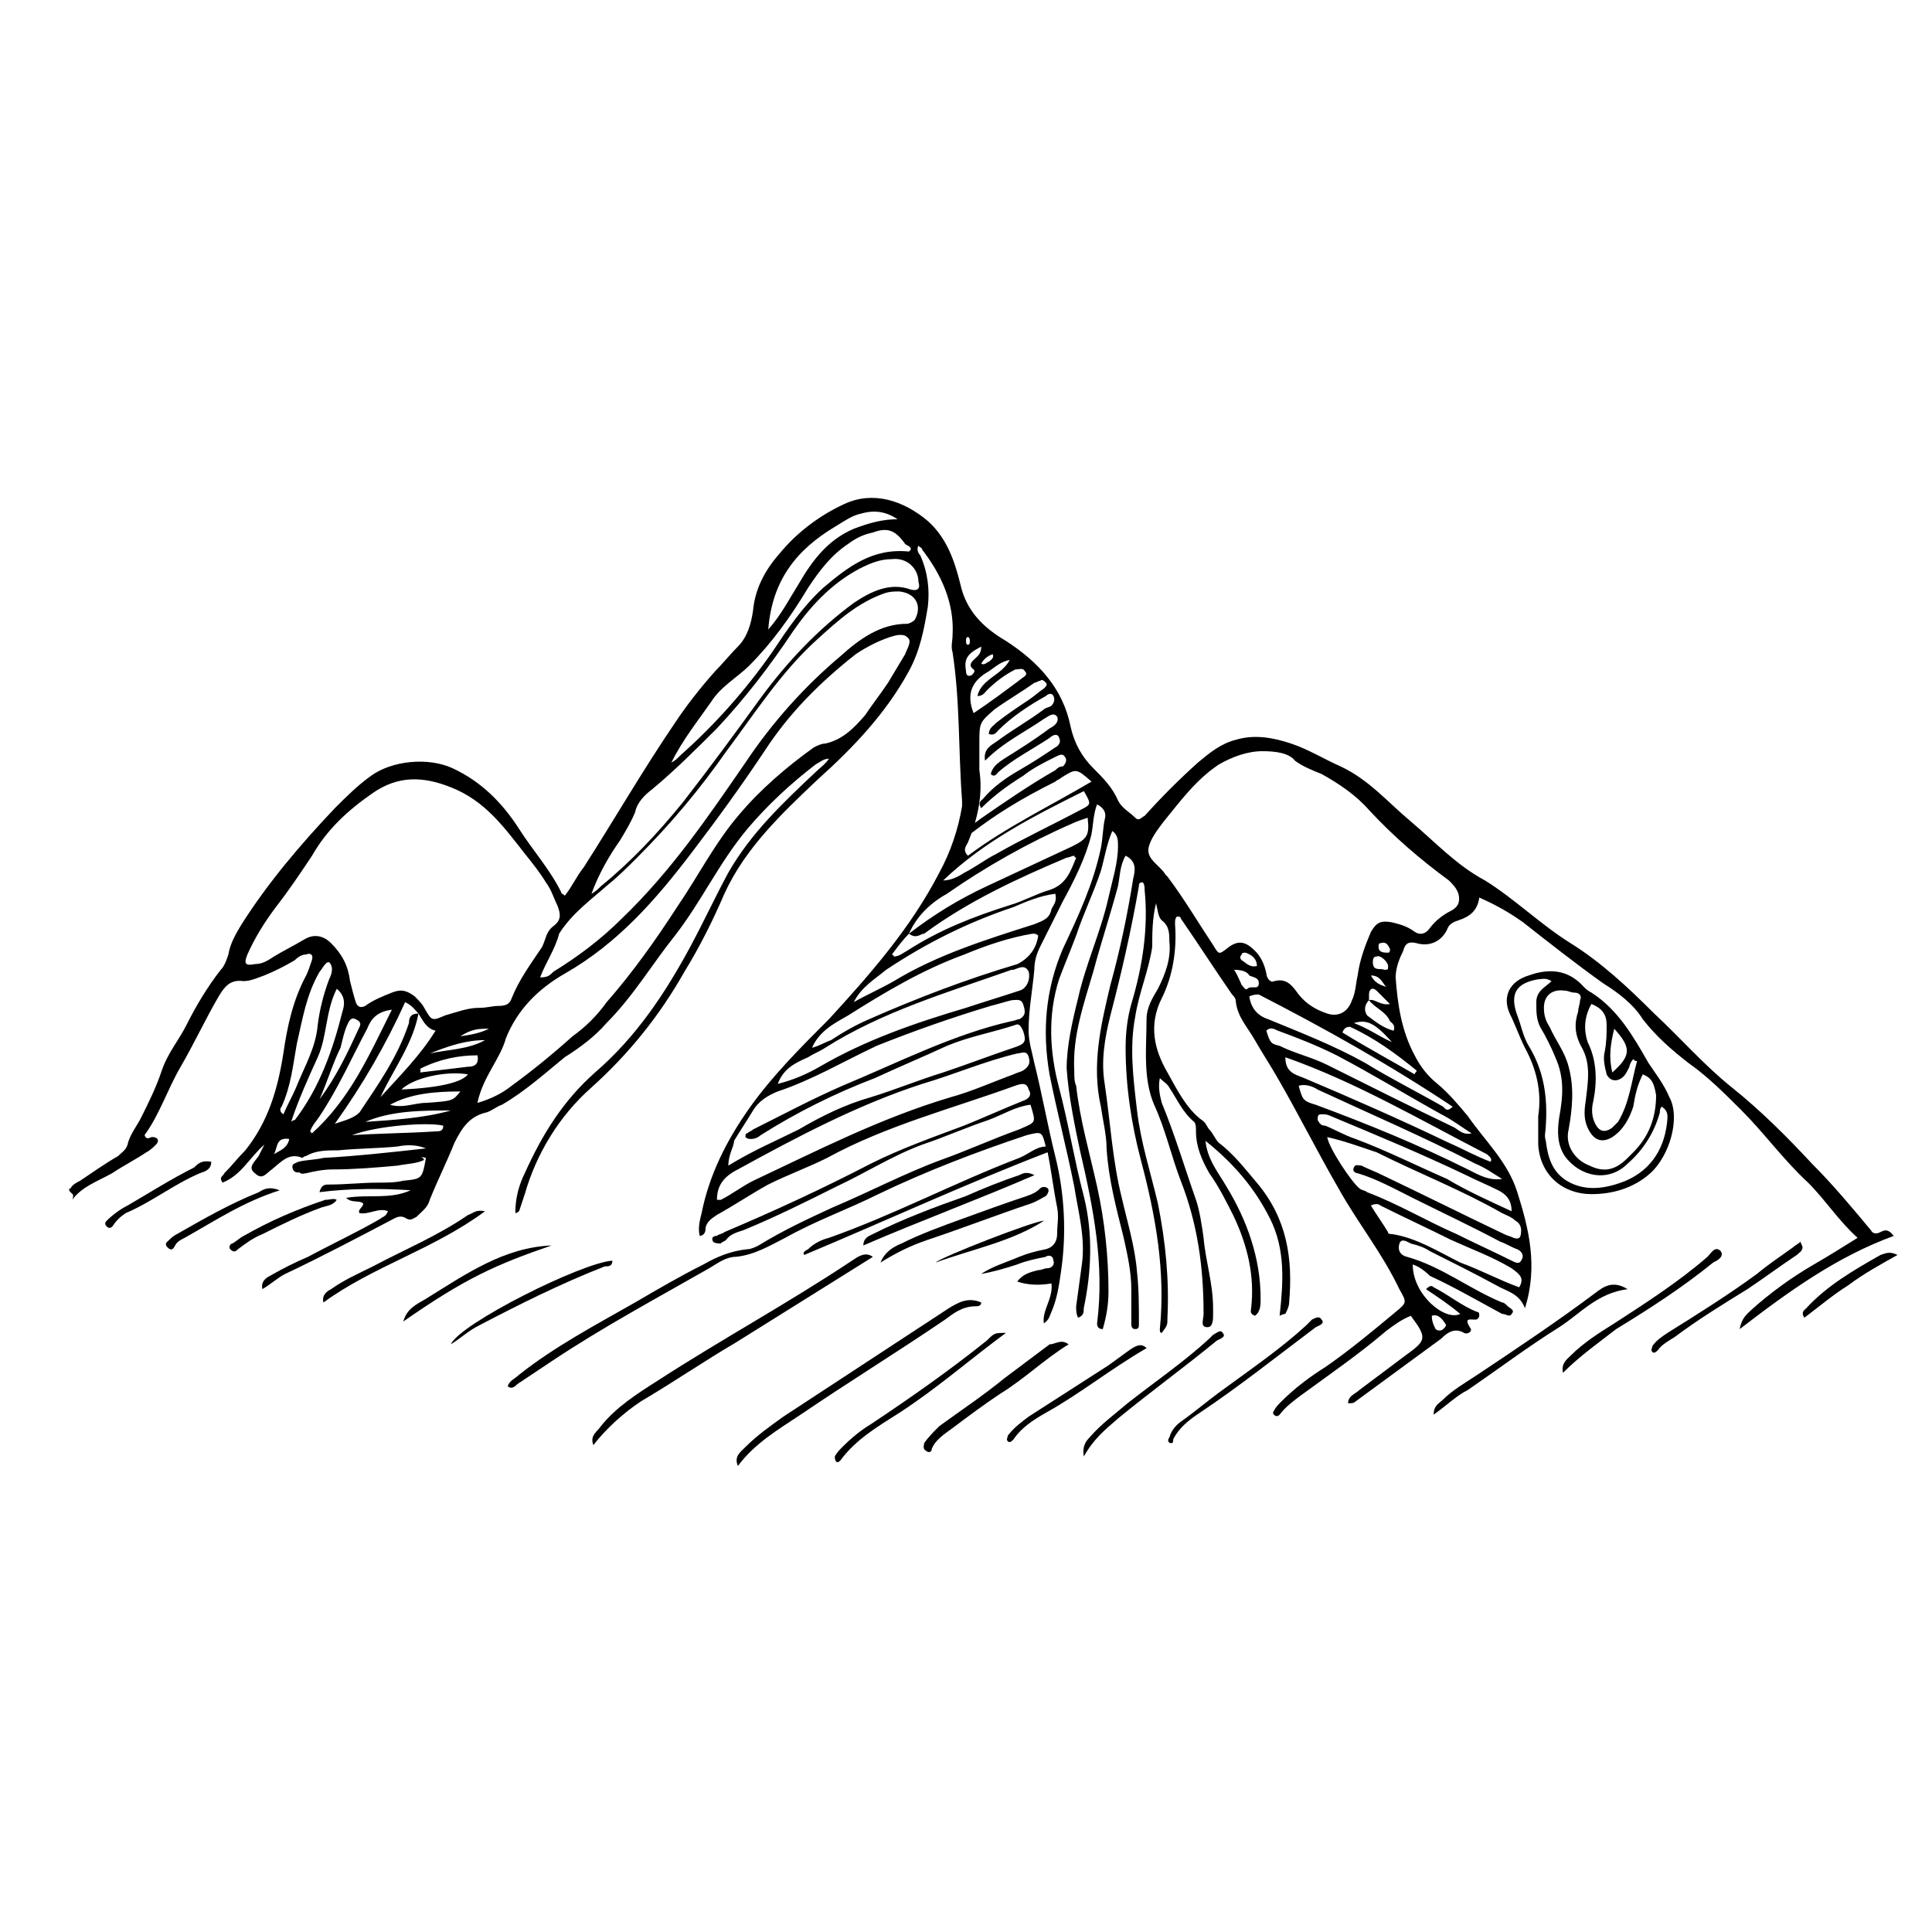<?xml version="1.0" encoding="UTF-8"?>
<!-- Uploaded to: ICON Repo, www.iconrepo.com, Generator: ICON Repo Mixer Tools -->
<svg fill="#000000" width="800px" height="800px" version="1.1" viewBox="144 144 512 512" xmlns="http://www.w3.org/2000/svg">
 <g>
  <path d="m518.39 479.1c0 8.062 8.566 15.113 12.594 13.098-3.023-2.519-6.047-4.535-9.07-6.551 1.008-1.008 1.512-1.008 2.016-0.504 4.031 2.016 7.559 5.039 11.586 6.551 0.504 0 0.504 0.504 0.504 1.008 0 0.504-0.504 1.008-1.008 1.008-1.512 0-3.023-0.504-1.512 2.016 1.008 1.008-0.504 2.016-1.512 1.512-2.519-1.512-4.535 0-6.047 1.512-7.559 5.543-15.113 11.082-22.672 16.625-0.504 0.504-1.008 0.504-2.016 0.504 0-2.016 2.016-2.519 3.023-3.527 4.031-3.023 8.062-6.047 12.09-9.07 5.543-4.031 6.047-4.535 1.512-10.578-2.519 1.008-4.535 2.519-6.551 4.031-7.055 6.047-15.113 11.586-22.672 17.129-2.016 1.512-4.031 3.023-5.543 5.039-0.504 0.504-1.008 0.504-1.512 0-0.504-0.504 0-1.008 0-1.008 0.504-1.008 1.008-1.512 2.016-2.519 3.527-3.527 7.559-6.551 11.586-9.07 6.551-4.535 12.594-9.574 18.641-14.609 3.023-2.519 3.023-2.519 1.008-6.047-4.535-9.574-11.082-17.633-16.121-26.703-5.543-9.574-10.578-19.648-16.121-29.223-2.016-3.527-4.031-6.551-6.047-10.078s-4.535-6.047-5.039-10.078c0-1.008-0.504-1.512-1.008-2.016-4.535-6.551-9.07-13.602-13.602-20.152 0-0.504-0.504-0.504-1.008-0.504-0.504 0.504-0.504 1.008-0.504 2.016 0.504 6.551-0.504 13.602-3.527 19.648-3.527 7.055-2.016 13.602 1.512 19.648 2.519 4.535 5.039 9.574 9.07 12.594 1.008 0.504 1.512 2.016 2.016 2.519 1.008 1.008 1.512 2.519 2.519 3.527 4.031 3.023 7.055 7.055 10.078 10.578 8.062 9.574 9.574 20.152 8.566 31.738 0 1.008-0.504 2.016-1.008 3.023 0 0-0.504 0-1.512 0.504 1.008-9.07 1.512-17.633-2.519-25.695s-9.574-14.609-17.129-20.656c0.504 5.039 3.527 8.566 5.543 12.09 5.543 9.07 9.07 19.145 9.07 29.727 0 1.512 0 3.527-1.512 4.535-1.512-0.504-1.008-1.512-1.008-2.016 1.008-8.566-1.008-16.625-4.535-24.184-2.016-4.031-4.031-8.062-6.551-11.586-2.016-3.527-3.527-7.055-3.527-11.082 0-1.008 0-2.016-0.504-2.519-3.023-2.519-4.535-6.047-6.551-9.07-0.504-1.008-1.512-1.512-2.519-2.519-0.504 2.519 0 4.535 0.504 6.551 3.527 8.566 6.047 17.129 9.07 25.695 1.008 3.023 1.512 6.551 2.016 10.078 0.504 6.047 2.519 12.09 2.519 18.641v1.512c0 1.512 0 3.527-1.512 3.527-2.016 0-1.008-2.016-1.008-3.527 0-12.09-1.512-23.68-6.047-35.266-2.519-6.551-4.031-13.602-7.055-20.152-3.023-7.055-2.016-15.113-2.016-22.672 0-3.023 1.512-5.543 3.023-8.062 2.016-4.031 3.527-8.062 3.023-12.594 0-2.016 0-4.031-2.016-5.543-1.008-1.008-1.008-2.519-1.512-4.535-1.008 4.031-1.008 8.062-1.008 11.586-1.008 6.551-3.527 12.09-4.535 18.641-1.512 8.062-0.504 16.121 0.504 24.688 1.008 8.566 3.527 16.121 5.543 24.688 2.016 10.078 3.023 20.152 2.519 30.23 0 2.016 0 2.016-1.512 4.031-0.504 0-0.504-0.504-0.504-1.008 1.512-15.113-1.008-29.727-5.039-44.84-2.519-9.574-4.031-19.648-4.031-29.727 0-4.031 0.504-8.062 1.512-11.586 3.023-10.078 4.535-20.152 3.527-30.23 0-0.504 0-1.512-0.504-2.016-1.008 0-1.008 0.504-1.008 1.008-2.016 11.586-4.535 22.672-7.559 34.258-1.512 6.047-2.519 12.09-1.512 18.137 1.512 10.078 2.016 20.152 4.535 30.23 1.512 6.551 3.527 13.098 4.031 19.648 0.504 4.535 0.504 9.07 0.504 13.602 0 1.008 0 1.512-1.008 1.512s-1.008-1.008-1.008-1.512v-9.07c0-4.535-1.008-9.07-2.016-13.602-2.016-8.062-4.031-15.617-4.535-23.68 0-3.527-1.008-7.559-1.512-11.082-2.519-11.082 0-21.664 2.519-32.242 2.519-9.07 4.535-18.641 6.047-28.215 0.504-2.016 1.008-4.535-2.016-6.047-1.512 2.519-1.512 5.543-2.016 8.062-2.016 7.559-4.535 15.113-6.551 22.672-2.519 8.566-5.543 17.129-5.039 26.199 0 1.512 0 3.023 0.504 4.031 1.008 9.07 3.527 17.633 5.543 26.703 2.016 9.07 3.023 18.641 3.023 27.711 0 3.527-0.504 6.551-1.512 10.078-1.008 0-1.512-0.504-1.512-1.512 2.016-15.617-1.008-30.73-4.535-45.848-1.512-7.055-3.023-14.609-3.527-21.664 0-6.047 1.512-12.594 3.023-18.641 2.016-9.07 6.047-17.633 8.062-26.703 1.008-4.535 2.519-9.07 2.519-13.602 0-1.512 0-3.023-1.512-4.031-1.512 3.527-2.016 7.055-3.023 10.578-2.016 6.047-4.535 11.082-6.551 17.129-1.512 4.031-3.023 7.559-4.535 11.586-3.023 9.574-2.519 19.145 0 28.719s4.031 19.145 6.551 28.719c2.519 10.078 2.016 20.152 0 29.727 0 1.008 0 2.016-1.512 2.519-0.504-1.008-0.504-2.016-0.504-3.023 0.504-3.527 1.008-7.559 1.512-11.082 1.008-7.055-1.008-14.105-2.016-20.656-2.016-10.078-4.535-19.648-6.551-29.727-2.016-11.586-1.008-22.672 3.527-33.25 4.031-8.566 8.062-17.129 10.078-26.703 0.504-2.519 0.504-5.039 1.008-7.559 0.504-1.512 0-3.023-2.016-4.031-1.008 2.519-1.008 5.543-1.512 8.062-1.512 6.047-4.535 12.09-7.559 17.633-2.016 4.031-4.031 8.062-6.047 12.09-1.008 2.016-1.512 4.031-1.512 6.047-0.504 5.543-1.512 10.578-1.512 16.121 0 3.023 1.008 6.047 1.512 8.566 2.016 8.062 3.527 16.625 5.543 24.688 2.519 10.078 3.023 20.656 1.512 30.73-0.504 3.527-1.008 7.055-2.519 10.578-0.504 1.008-0.504 2.016-2.016 3.023-0.504-3.527 2.519-6.551 2.016-10.578-3.023 0.504-6.047 0.504-9.07-0.504 1.512-2.016 3.527-2.519 5.543-3.023 1.008 0 1.512-0.504 2.519-0.504 1.008 0 2.016-1.008 1.512-2.016 0-1.512-1.512-1.512-2.016-1.008-2.519 0.504-5.039 1.008-7.559 2.016-3.023 1.008-6.551 2.016-9.574 2.519 3.023-2.016 6.551-3.023 10.078-4.535 2.519-1.008 4.535-1.512 7.055-2.016 2.016-0.504 3.023-2.016 3.023-4.031 0-2.519 0.504-4.535 0-7.055-1.008-5.039-1.512-9.574-2.519-14.609-22.168 8.566-42.824 18.137-64.488 27.207-0.504-0.504 0-1.008 1.008-1.512 1.512-1.512 3.527-2.519 5.543-3.023 17.129-6.047 33.25-14.609 50.383-21.16 2.519-1.008 4.535-3.023 7.055-3.023-1.008-4.031-1.008-4.031-5.039-3.023-13.602 4.535-26.703 9.574-39.297 15.617-8.062 4.031-16.625 7.055-24.688 11.586-4.031 2.016-8.062 4.535-13.098 5.039-2.519 0-4.535 1.512-7.055 3.023-14.105 8.062-28.215 15.617-41.816 24.688-3.023 2.016-6.047 4.031-9.07 6.047-0.504 0.504-1.512 1.512-2.519 0.504 0.504-1.512 2.016-2.016 3.023-3.023 9.574-7.559 20.152-13.098 30.73-19.145 6.047-3.527 12.09-7.055 18.137-10.078 3.527-2.016 7.055-3.527 11.586-4.031 1.008 0 2.016-0.504 3.023-1.008 6.551-4.031 13.098-7.055 19.648-10.078 9.574-4.031 19.145-9.07 28.719-12.594 7.055-2.519 13.602-5.543 20.656-8.062 4.535-2.016 4.535-1.512 3.023-6.551-4.031 0.504-7.055 2.519-11.082 4.031-6.047 2.016-11.586 4.535-17.633 6.551-8.062 3.023-15.113 7.559-22.672 11.082-8.062 4.031-16.121 8.062-24.688 11.586-1.512 0.504-3.527 1.008-4.535 2.519-0.504 0.504-1.008 0.504-1.512 1.008-0.504 0-1.512 0-2.016-0.504-0.504-1.008 0-1.512 1.008-1.512 0.504-0.504 1.512-0.504 2.016-1.008 13.098-5.543 26.199-11.586 38.793-18.137 8.062-4.031 16.625-7.055 24.688-10.078 5.039-2.016 10.578-4.535 15.617-6.551 1.512-0.504 2.519-1.512 1.512-3.023-0.504-2.016-2.016-1.512-3.527-1.008-16.625 6.047-34.258 10.578-49.879 19.145-5.039 2.519-10.578 4.535-15.617 7.055-4.535 2.519-9.07 5.543-13.602 8.062-1.512 1.008-3.023 2.016-3.023 4.031 0 0.504-0.504 1.512-1.512 1.512-0.504-2.016 0-4.031 0.504-6.047 2.016-10.078 6.551-19.145 12.594-27.711 6.047-8.566 13.602-16.121 21.16-23.68 11.082-12.09 21.664-24.184 29.223-38.793 3.023-5.543 5.039-11.586 6.047-17.633v-1.512c-1.008-13.098-0.504-26.199-2.519-39.297-0.504-1.512 0-3.023 0-4.535 0.504-8.566-3.023-16.121-8.062-22.672 0-0.504-0.504-0.504-1.008-1.008-0.504 1.008 0 2.016 0.504 2.519 2.016 4.535 2.519 9.07 2.016 13.602-1.008 6.047-2.016 11.586-5.039 17.129-6.047 11.082-14.609 20.152-24.184 28.719-9.574 9.07-19.145 18.137-24.688 30.23-3.023 7.055-6.551 14.105-10.578 20.656-6.551 11.586-14.609 21.664-24.688 30.73-8.566 7.559-14.609 17.633-17.633 28.215-0.504 1.512-1.008 3.023-1.512 4.535 0 0-0.504 0.504-1.008 0.504 0-4.031 1.008-7.559 2.519-10.578 4.535-10.078 10.078-19.145 18.641-26.703 11.082-9.574 18.641-21.16 25.191-33.25 3.527-6.551 6.551-13.098 10.078-19.648 6.047-10.578 14.609-18.641 23.176-26.703 1.008-1.008 2.519-2.016 3.527-3.527-1.512 0-2.519 1.008-3.527 1.512-6.551 5.039-12.594 10.578-18.137 17.129-7.559 9.07-12.09 19.145-19.145 28.215-6.047 7.559-11.082 16.121-18.137 23.176-3.023 3.527-7.055 6.551-11.082 9.07-5.543 4.535-10.578 9.07-16.625 12.594-1.512 0.504-2.519 1.512-4.031 2.016-4.535 1.008-6.551 4.031-8.566 8.062-2.016 5.039-4.535 10.078-6.551 15.113-0.504 2.016-2.016 3.023-3.527 4.535-1.008 0.504-1.512 1.008-2.519 0.504-1.512-1.008-2.519-0.504-3.527 0-9.574 5.039-19.145 10.078-28.719 14.609-2.016 1.008-3.527 2.519-6.047 4.031-0.504-2.016 1.008-3.023 2.016-3.527 3.527-2.016 6.551-3.527 10.078-5.039 6.551-3.527 13.098-6.551 19.145-10.078 0.504-0.504 1.512-0.504 2.016-2.016-2.519-1.008-5.039 1.008-7.559 0.504-0.504-1.008 1.008-1.512 1.008-2.519-1.008-1.008-3.023 0-4.535-1.512 6.047-1.008 11.586 0.504 17.129-2.016-8.062-0.504-16.121-0.504-24.184 0.504 0.504-2.016 1.512-2.016 2.519-2.016 4.535 0 8.566-0.504 13.098-0.504 2.016 0 4.535 0 6.551-0.504 5.039-0.504 5.039-0.504 6.047-6.047-1.512-0.504-3.527 0-5.039 0-7.055 0.504-14.105 1.008-21.664 2.016-2.016 0-4.031 0.504-6.047 1.512-1.008 0.504-2.016 0.504-2.519-0.504-0.504-1.512 0.504-1.512 1.512-2.016 2.016-0.504 4.535-0.504 6.551-1.008 9.07-0.504 18.137-1.512 27.207-2.519-2.519-1.008-5.039-1.008-7.559-0.504-5.039 0.504-10.578 0.504-15.617 1.008-3.023 0-6.047 0-8.566 1.512-0.504 0-1.008 0.504-1.008 0.504-3.527-1.512-5.543 1.008-8.062 3.023-1.512 1.008-2.519 3.023-4.535 1.008-2.016-1.512 0-3.023 1.008-4.535 0.504-1.008 1.008-2.016 1.512-3.023-4.031 3.527-6.047 8.062-11.082 10.078-1.008-1.512 0-1.512 0.504-2.519 2.016-2.016 3.527-4.031 5.543-6.047 6.047-7.559 8.566-16.121 10.078-25.695 1.008-7.055 2.519-14.105 6.047-20.656 0.504-1.008 1.008-2.519 1.512-4.031 0.504-1.512-0.504-2.016-1.512-1.512-1.008 0-2.016 0.504-3.023 1.512-2.519 1.512-5.543 3.023-8.062 4.031-1.512 0.504-3.527 1.512-5.543 1.512-3.527-0.504-5.039 1.512-6.551 4.031-3.527 6.047-6.551 12.594-10.078 18.641-3.527 6.047-5.543 12.594-9.574 18.137 0.504 1.512 1.512 0.504 2.016 0.504 1.512 0 2.016 1.008 1.008 2.016-0.504 0.504-1.512 1.512-2.519 2.016-3.023 2.016-6.047 3.527-9.07 5.543-3.527 2.016-8.062 3.527-10.578 7.055 0.527-1.492 0.023-1.492-0.48-1.996s-0.504-1.008 0-1.008c0.504-1.008 1.512-1.512 2.519-2.016 3.023-2.016 6.551-4.535 10.078-6.551 1.008-1.008 2.016-1.512 2.519-3.023 0.504-2.519 2.519-5.039 3.527-7.055 2.016-4.031 4.031-8.062 5.543-12.594 1.512-4.535 4.535-8.062 6.551-12.09 2.519-5.039 5.543-10.078 9.07-14.609 1.008-1.008 1.512-2.519 2.016-4.031 0.504-3.023 2.016-5.543 3.527-8.062 7.055-11.082 15.617-21.16 24.688-30.73 3.023-3.023 6.047-6.047 9.574-8.566 5.543-4.031 15.113-5.039 21.664-2.016 7.559 3.527 13.098 9.07 17.633 16.121 3.527 5.543 8.062 10.578 11.082 16.625 0 0.504 0.504 0.504 1.008 1.008 2.016-2.519 3.023-5.039 5.039-7.559 8.062-12.594 15.617-25.695 24.184-38.289 3.023-4.535 6.551-9.07 10.578-13.602 2.016-2.016 4.031-4.535 6.047-6.551 2.519-2.519 3.527-6.047 4.031-9.574 0.504-5.543 3.023-10.578 7.055-15.113 4.535-5.543 10.578-10.078 17.129-13.098 7.559-3.527 15.617-1.008 22.168 4.535 5.039 4.535 7.055 10.578 8.566 16.625 1.512 7.055 6.047 11.586 12.09 15.113 8.566 5.543 15.113 12.594 17.129 22.672 1.008 4.535 3.023 8.062 6.047 11.082 2.519 2.519 5.039 5.039 6.551 8.566 1.008 2.016 3.023 3.023 4.535 4.535 1.008 1.008 1.512 0 2.519-0.504 4.535-5.039 9.07-9.574 14.105-14.105 3.023-2.519 6.047-5.039 10.078-6.047 5.039-1.512 10.078-0.504 14.609 1.008 4.535 1.512 8.566 4.031 13.098 6.047 7.559 3.527 12.594 9.574 18.641 14.609 6.551 5.543 12.09 11.586 19.648 15.617 8.062 5.039 14.609 11.586 22.672 16.625 8.062 5.039 15.113 11.586 22.168 18.641 7.055 6.551 13.098 13.602 20.656 19.648s14.609 13.098 21.16 20.152c5.543 5.543 10.578 11.586 15.617 17.633 0.504 1.008 1.512 1.008 2.519 0.504s2.016-1.008 3.527 1.008c-15.113 5.543-27.711 14.609-40.809 24.688 0.504-3.023 2.016-4.031 3.023-5.039 5.039-4.535 10.578-8.566 16.625-12.09 3.527-2.016 7.559-4.535 11.586-7.055-5.039-4.535-8.566-10.078-13.098-14.609-6.551-6.047-11.586-13.098-17.633-19.145-4.535-4.535-9.07-9.07-14.105-12.594-4.535-3.527-8.566-7.055-12.09-11.586-2.519-4.031-6.551-7.055-10.578-9.574-7.055-5.039-14.105-10.578-21.16-16.121-3.527-2.519-7.055-4.535-11.586-6.551-0.504 3.527-2.519 5.039-5.543 6.047-1.512 0.504-2.519 1.008-3.023 2.519-1.512 3.023-4.535 4.535-8.062 3.527-2.016-0.504-3.023 0-3.527 2.016-1.008 2.016-2.016 4.535-2.016 7.055 0.504 7.055 1.512 14.105 5.039 20.656 1.512 3.023 3.527 5.543 6.047 7.559 3.023 2.519 5.543 5.543 8.062 8.566 4.535 6.551 10.578 12.09 13.098 20.152 3.023 9.574 5.543 19.648 2.016 30.73-1.512-4.031-5.039-4.535-7.559-6.047-5.543-3.023-11.586-6.047-17.633-9.07-1.512-1.008-3.023-1.512-5.039-2.016-1.008-0.504-2.519-1.512-3.023 0-0.504 1.512 0 3.023 2.016 3.527 9.07 2.519 16.625 8.566 25.191 12.09 0.504 0 1.008 0.504 1.512 1.008 0.504 0.504 2.016 1.008 1.008 2.016-0.504 1.008-1.512 0-2.519 0-6.551-3.527-12.594-7.055-19.145-10.078-1.527-1.508-3.039-2.516-4.551-3.019zm-11.59-70.031c-1.008 1.008-1.512 2.519-0.504 4.031 2.016 1.512 4.535 3.527 7.055 4.031 0.504-1.512-0.504-2.016-1.008-2.519-1.008-2.519-4.031-3.527-5.543-5.543 1.512-0.504 3.023 1.512 5.543 1.008-1.512-1.512-2.519-2.519-3.527-3.527-1.008-1.008-2.016-0.504-2.016 1.008v1.512zm-251.9 3.527c-1.512 8.062-6.551 14.609-10.078 22.168 5.039-5.543 10.578-11.082 14.609-17.633-2.516-0.504-3.523-3.023-4.531-4.535-1.008-1.008-1.512-2.016-3.527-3.023-5.039 11.082-11.082 21.664-18.641 32.242 3.023-1.008 5.039-1.512 6.551-3.023 5.039-7.559 10.078-14.609 13.098-23.68 0-1.508 0.504-2.516 2.519-2.516zm129.98-21.16c6.551-5.039 13.098-9.07 20.656-12.594 7.559-3.527 15.113-7.055 22.672-10.578 4.031-2.016 4.535-3.023 4.031-7.559-1.512 0.504-3.023 1.008-4.031 1.512-11.586 5.039-23.176 11.586-33.25 18.641-4.535 2.516-8.062 6.043-10.078 10.578-1.512 1.512-3.023 3.527-4.535 5.543 0.504 0 0.504 0.504 0.504 0.504 1.512 0 2.519-1.008 3.527-1.512 8.566-5.543 17.633-9.07 27.207-12.09 3.527-1.008 7.055-3.023 10.578-4.031 4.535-1.512 5.543-5.039 7.055-8.566-0.504 0-0.504-0.504-0.504-0.504-0.504 0-1.512 0.504-2.016 0.504-13.098 5.543-26.199 11.586-37.785 20.152-1.008 0-2.016 1.512-4.031 0zm93.711-48.367c-4.031 0-8.062 1.512-11.586 3.527-6.047 4.031-10.078 9.574-14.609 15.113-1.512 2.016-3.527 4.535-4.031 7.055-0.504 3.023 3.023 4.535 4.535 7.055l0.504 0.504c4.535 6.047 8.062 12.09 12.09 18.137 1.512 2.519 1.512 2.519 3.527 1.008 3.023-2.519 5.039-2.016 7.559 0.504 1.512 1.512 2.519 3.527 3.023 6.047 0 1.008 1.008 2.519 2.016 2.016 3.527-1.008 5.039 1.512 6.551 3.527 2.016 2.519 4.535 4.031 7.559 5.039 3.023 1.008 5.543-0.504 6.551-3.527 1.008-2.016 1.008-4.535 1.512-6.551 0.504-4.031 2.016-8.062 3.527-11.586 1.512-2.519 2.519-3.023 5.543-2.519 2.016 0.504 4.031 1.008 6.047 2.519 1.512 1.008 3.023 0.504 4.031-1.008 1.512-2.016 3.527-3.527 5.543-4.535s2.519-2.519 2.016-4.535c-0.504-1.512-1.512-2.519-2.519-3.527-7.559-5.543-14.609-11.586-21.16-18.641-3.527-4.031-8.062-7.055-12.594-9.574-2.519-1.008-5.039-2.016-7.055-3.527-1.527-2.016-5.051-2.519-8.578-2.519zm-207.57 68.016c2.016 0 3.527-0.504 5.039-0.504 2.016 0 3.023-0.504 3.527-2.016 2.016-5.039 5.039-9.07 8.062-13.602 1.008-2.016 1.008-4.031 3.023-5.543s2.016-3.023 1.008-5.543c-1.008-2.016-1.512-4.031-3.023-6.047-1.512-2.519-3.527-5.039-5.543-7.559-5.543-7.055-10.578-14.105-19.648-17.633-7.559-3.023-14.105-3.023-20.656 1.512-6.551 4.535-12.09 9.574-16.121 16.625-3.023 4.535-6.047 9.07-9.574 13.602-3.023 4.031-5.543 8.062-7.559 12.594-1.008 2.519-0.504 3.023 2.016 2.519 2.016 0 3.527-1.008 5.039-2.016 2.519-1.512 5.543-3.023 8.062-4.535s5.039-1.008 7.055 1.008c3.023 3.023 4.535 6.047 5.039 10.078 0.504 2.016 1.008 4.031 1.512 5.543 0.504 1.512 1.512 1.512 2.519 1.008 2.016-1.512 4.535-2.519 7.055-3.527s4.031-0.504 6.047 1.008c1.008 1.008 2.016 2.016 2.519 3.023 2.016 3.527 2.016 3.527 5.543 2.016 3.516-1.004 6.035-2.012 9.059-2.012zm-0.504 25.191c3.527-1.008 6.551-2.519 9.07-4.535 5.543-4.031 11.082-8.566 16.121-13.098 3.527-2.519 6.551-5.543 9.07-9.07 7.055-8.062 13.098-16.625 18.641-25.191 5.543-8.062 10.078-17.129 16.625-24.688 5.543-6.551 12.594-12.594 19.648-17.633 1.008-0.504 2.016-1.008 3.023-1.008 4.535-1.008 7.559-4.031 10.578-7.559 2.016-3.023 4.031-5.543 6.047-8.566 1.512-2.519 3.023-5.039 4.535-7.559 0.504-1.512 2.016-3.527 0.504-4.535-1.008-1.008-3.023-0.504-4.535 0-3.023 1.008-6.047 2.519-9.07 4.535-9.574 7.559-17.633 15.617-24.184 25.695-6.047 9.07-12.594 18.137-19.145 26.703-9.574 12.594-19.648 24.184-33.754 32.242-7.055 4.031-12.594 9.574-15.617 17.129-1.512 5.547-6.047 10.082-7.559 17.137zm16.625-33.254c2.016 0 2.519-0.504 3.527-1.512 6.551-4.031 12.594-8.566 18.137-14.105 13.098-12.594 22.672-26.703 32.746-41.312 7.055-10.578 15.617-20.152 25.191-28.215 5.039-4.535 10.578-8.566 17.633-8.566 0.504 0 1.512-0.504 2.016-1.008 2.016-3.527 0.504-7.055-4.031-7.559-1.512 0-2.519 0-4.031 0.504-7.055 2.519-12.09 7.055-17.633 12.09-9.574 8.566-16.625 19.648-24.184 29.727-7.055 10.078-14.609 19.145-23.68 28.215-2.519 2.519-5.039 5.039-7.559 7.055-4.535 4.031-9.574 7.559-13.098 13.098-1.004 4.035-3.523 7.562-5.035 11.59zm49.879 49.879c6.551-4.031 12.594-6.551 18.641-9.574 6.047-3.527 12.09-6.551 19.145-8.566 6.551-2.016 12.594-4.535 19.145-6.551 6.047-2.016 12.594-4.535 18.641-6.551 3.023-1.008 3.527-1.512 2.519-4.535-0.504-1.008-1.008-2.016-2.016-1.512-6.047 2.016-12.09 3.023-18.137 5.543-6.551 3.023-12.594 5.543-19.145 8.566-10.578 4.031-20.656 9.07-30.23 15.113-0.504 0.504-1.512 1.008-2.519 1.008-0.504 0-1.008 0-1.512-0.504 0-0.504 0-1.008 0.504-1.008 0.504-0.504 1.008-0.504 1.512-1.008 8.062-4.031 15.617-8.062 23.68-11.586 14.609-6.047 29.223-13.602 44.84-17.129 0.504 0 1.512-0.504 2.016-0.504 2.016-1.008 1.512-2.519 1.008-4.031-0.504-1.512-2.016-1.008-3.023-1.008-2.016 0.504-3.527 1.008-5.543 1.512-10.078 3.023-20.152 6.551-30.23 10.578-8.566 4.031-17.129 9.07-26.199 12.09-2.519 1.008-5.039 2.519-6.551 5.039-1.512 2.519-3.527 5.543-5.039 8.062 0.008 1.516-1.504 3.531-1.504 6.555zm-36.277-72.043c1.008-0.504 2.016-1.512 2.519-2.016 8.062-6.551 15.113-14.105 21.664-22.168 7.055-9.07 14.105-18.641 20.656-27.711 7.055-9.574 15.113-18.137 24.688-25.191 4.535-3.023 9.574-5.543 15.113-3.527 2.016 0.504 2.519-0.504 2.016-2.016 0-3.527-3.023-6.551-7.055-6.047-3.023 0-5.543 1.008-8.566 2.519-7.559 4.031-13.098 10.078-17.633 16.625-6.047 9.07-12.594 17.633-20.152 25.695-5.543 5.543-11.082 11.082-17.129 16.121-2.016 1.512-4.031 3.527-4.535 6.047-1.008 2.519-2.519 5.039-4.031 7.559-2.516 3.527-5.539 8.566-7.555 14.109zm100.77-16.125c-0.504-2.519 1.008-2.519 2.016-3.527 6.551-4.535 13.098-9.07 20.152-13.098 0.504-0.504 1.008-1.008 2.016-1.008 1.008-1.008 1.008-2.016 0.504-2.519-0.504-1.008-1.512-0.504-2.519 0-3.023 1.512-6.047 3.023-8.566 5.039-4.031 2.519-7.559 5.039-11.082 8.566-1.008-1.512 0-2.016 0.504-2.519 2.519-3.023 6.047-5.543 9.574-7.559s6.551-4.031 9.574-6.047c1.008-0.504 1.512-1.512 1.008-2.519-0.504-1.512-2.016-0.504-2.519 0-4.535 3.023-9.574 5.543-13.602 9.07-0.504 0.504-1.008 1.512-2.016 0.504 0.504-2.016 2.016-3.023 3.527-4.031 4.031-2.519 8.062-5.039 12.09-8.062 1.008-0.504 2.519-1.512 2.016-3.023-1.008-1.512-2.519 0-3.527 0.504-5.039 3.527-10.578 6.047-15.617 11.082-0.504-3.023 1.512-4.031 3.023-5.039 4.031-3.023 8.566-5.543 12.594-8.566 0.504-0.504 1.512-0.504 2.016-1.008 0.504-0.504 1.008-1.512 0.504-2.519-0.504-1.008-1.512-0.504-2.016 0-4.535 2.519-9.07 5.543-12.594 9.07-0.504 0.504-1.008 1.512-2.519 1.008 0-1.512 1.008-2.016 2.016-3.023 2.519-2.016 5.543-4.031 8.566-6.047 1.512-1.008 2.519-2.016 4.031-3.023 0.504-0.504 1.008-1.008 0.504-1.512-0.504-0.504-1.008-1.008-1.512-0.504-0.504 0-1.008 0.504-1.512 0.504-3.527 2.519-7.055 4.535-10.578 7.055-4.031 3.527-4.031 3.527-4.031 9.07v7.055c1.008 6.551-0.504 13.098-3.023 19.145-0.504 1.008-1.512 2.016 0 3.527 10.078-7.559 21.664-13.098 32.746-19.648-4.031-3.527-4.031-3.527-8.062-1.008-0.504 0.504-1.008 0.504-1.512 1.008-9.074 4.539-15.625 8.57-22.172 13.605zm-67.512 97.238h1.008c3.023-1.512 5.543-3.527 8.566-5.039 17.129-8.062 33.754-16.625 52.395-22.168 5.543-1.512 11.082-4.031 16.625-6.047 1.008-0.504 1.512-0.504 2.519-1.008 1.512-1.008 2.016-2.016 1.512-3.527-0.504-2.016-2.016-1.008-3.023-1.008-8.566 2.016-16.625 5.543-25.191 8.062-17.129 5.543-33.25 14.105-48.871 22.672-4.027 2.016-5.539 4.535-5.539 8.062zm161.72-16.629c0.504 3.023 6.551 12.09 8.566 13.602 0.504 0.504 1.512 0.504 2.016 1.008 8.062 3.023 15.617 7.559 23.68 11.082 5.039 2.519 9.574 4.535 14.609 7.055 1.008 0.504 2.016 1.008 2.519 0 1.008-1.512 0-2.519-1.008-3.023-1.512-0.504-3.023-1.512-4.535-2.016-7.559-4.031-15.113-7.559-23.176-11.586-5.039-2.519-9.574-5.039-14.609-6.551-0.504 0-1.512-0.504-1.008-1.512 0.504-1.008 1.008-0.504 2.016-0.504 2.016 1.008 3.527 1.512 5.543 2.519 10.578 5.039 21.664 10.578 32.242 15.617 1.008 0.504 1.512 0.504 2.519 1.008 1.512 0.504 2.016 0 2.016-2.016 0-1.008-0.504-2.016-1.512-2.519-1.008-1.008-2.519-1.512-3.527-2.016-10.578-6.047-22.168-10.578-33.25-16.121-4.539-1.508-8.566-3.019-13.102-4.027zm-173.82-99.25c1.008-0.504 1.512-1.008 2.519-2.016 9.07-8.062 17.129-17.129 24.184-27.207 4.031-6.047 8.062-12.09 13.602-17.129 6.551-5.543 13.098-10.578 22.672-9.574l0.504-0.504c0-1.008-1.008-1.008-1.512-1.512-2.519-3.527-4.535-4.535-8.566-3.023-2.519 0.504-4.535 1.512-6.551 3.023-4.535 3.023-7.559 7.055-10.578 11.586-4.535 7.559-9.574 14.609-15.617 20.656-3.023 3.023-7.559 5.543-10.078 9.574-3.523 5.043-7.555 10.082-10.578 16.125zm28.215 85.145c4.031-1.008 7.559-2.519 11.082-4.535 12.09-7.055 25.191-11.586 38.793-15.617 4.535-1.512 9.574-3.023 14.105-4.535 2.016-0.504 3.023-3.023 2.519-5.039-1.008-2.016-2.519-1.008-4.031-0.504h-0.504c-17.129 6.047-34.258 11.082-49.375 20.656-1.512 1.008-3.023 1.512-4.535 2.519-3.519 1.512-6.543 3.023-8.055 7.055zm69.023-39.297c-0.504-0.504-1.008-0.504-1.512-0.504-6.047 1.008-12.09 3.023-18.137 5.543-11.082 4.031-21.16 10.078-30.73 16.121-3.527 2.016-7.559 4.031-9.574 8.566 2.016-0.504 3.527-1.512 5.039-2.016 3.023-2.016 6.551-4.031 10.078-5.543 12.594-5.543 25.695-10.578 39.297-14.609 3.019-1.512 5.035-4.031 5.539-7.559zm-48.871 17.633c3.527-2.016 7.055-3.527 10.578-5.543 11.586-7.055 24.688-11.082 37.281-15.113 2.519-1.008 4.031-1.512 4.535-4.031 0.504-1.008 1.512-2.016 1.008-4.031-4.031 0.504-7.559 2.016-11.082 3.527-12.09 4.031-23.176 9.574-33.754 16.625-3.023 2.519-6.551 4.535-8.566 8.566zm174.32 55.418c0-3.023-1.512-4.535-3.527-5.543-3.023-1.512-5.543-2.519-8.566-4.031-11.586-5.543-23.68-10.578-35.77-15.617-1.008-0.504-1.512-0.504-2.519-0.504-1.008 0-1.008 0.504-1.008 1.512 0.504 1.008 1.008 1.512 2.016 1.512 2.519 1.008 5.039 2.519 8.062 3.527 8.062 3.023 16.121 7.055 24.184 10.578 5.035 3.027 10.578 5.547 17.129 8.566zm-10.582-20.656c-2.519-1.512-5.039-3.527-8.062-5.039-9.07-5.039-18.137-10.578-27.711-15.617-5.039-2.519-10.078-4.535-15.617-6.551-1.008-0.504-2.016-1.008-3.023 0 1.008 3.527 1.512 3.527 3.527 4.031 4.031 2.016 8.566 3.023 12.594 5.039 11.082 5.543 22.168 11.082 33.754 16.625 1.516 1.008 2.523 2.016 4.539 1.512zm-58.945-36.273c0.504 3.023 2.016 5.039 5.039 6.047 8.566 3.527 17.633 7.055 25.695 11.586 6.551 4.031 13.602 7.559 20.656 11.586 0.504 0.504 1.008 1.512 2.519 0-16.625-11.082-33.754-20.656-51.387-29.727-0.508 0.004-1.516 0.004-2.523 0.508zm71.539 77.082c1.512-2.519 0-3.527-2.016-5.039-5.039-3.023-10.578-5.039-16.121-7.559-6.047-3.023-12.594-6.047-18.641-9.07-0.504-0.504-1.512-0.504-2.519 0 1.512 2.519 3.023 4.535 4.535 7.055 0 0.504 0.504 0.504 1.008 0.504 6.551 1.008 12.09 4.535 18.137 7.559 5.543 2.019 10.078 4.539 15.617 6.551zm-4.531-28.715c-2.519-1.512-4.535-3.023-7.055-4.031-13.602-7.055-27.711-13.098-41.816-19.648-1.512-1.008-3.527-1.512-5.039-1.008 1.008 3.527 1.008 4.031 4.535 5.039 13.602 5.039 27.207 10.578 40.305 17.129 3.023 1.512 5.543 3.023 9.07 2.519zm-57.438-32.246c0 4.031 2.519 4.535 5.039 5.543 13.098 5.543 25.695 11.082 38.289 17.129 3.527 1.512 7.055 3.527 11.082 5.039 0.504-1.008-0.504-1.512-1.008-2.016-17.629-9.066-34.758-19.145-53.402-25.695zm-102.77-142.58c-3.023-2.016-6.047-2.519-9.574-1.512-2.519 0.504-4.535 2.016-7.055 3.527-10.078 6.047-16.625 14.105-17.633 27.207 3.527-4.031 5.543-8.062 8.062-12.09 3.527-6.047 7.559-11.586 14.609-14.609 4.031-1.516 7.559-2.523 11.59-2.523zm12.09 95.727c2.016 0 4.031-1.008 5.543-2.016 3.023-1.512 5.543-3.527 8.566-5.039 7.055-4.031 14.609-7.559 22.168-11.586 3.023-1.512 3.023-1.512 1.008-5.039-13.102 6.551-26.203 13.098-37.285 23.68zm-162.73 21.664c-0.504 0-0.504 0-1.008 0.504s-1.008 1.512-1.512 2.016c-3.527 6.047-4.535 12.594-6.047 19.145-1.008 5.543-1.512 11.082-4.031 16.625-0.504 0.504-0.504 1.512 0.504 2.016 1.008-2.519 2.519-5.039 3.527-7.559 2.016-5.039 5.039-10.078 5.543-16.121 0.504-4.031 1.512-8.062 3.023-12.09 1.008-2.016 1.008-3.527 0-4.535zm16.625 12.594c-4.031 0.504-5.543 2.519-6.551 5.039-4.031 7.559-7.559 15.617-12.594 23.176-1.008 1.512-2.016 2.519-2.519 4.031 0 0 0.504 0.504 0.504 0.504 10.078-9.07 15.113-20.66 21.16-32.75zm-14.609-5.543c-3.023 6.047-2.519 12.594-5.039 18.137-2.519 5.543-5.039 11.082-7.055 17.129 0.504-0.504 1.008-0.504 1.008-0.504 6.551-8.566 10.078-18.641 12.594-28.719 0.508-1.508 1.012-4.027-1.508-6.043zm168.78-73.051c4.535-3.023 8.566-6.047 12.594-9.07 0.504-0.504 2.016-1.008 1.008-2.016-0.504-1.008-1.512-0.504-2.519-0.504-3.023 1.512-5.543 3.527-7.559 5.543-0.504 0.504-1.008 1.512-2.519 1.512 1.008-4.535 6.551-5.543 8.566-9.574-2.519 0.504-4.031 2.016-5.543 3.023-4.531 2.519-6.043 6.047-4.027 11.086zm-173.31 102.27c4.535-6.047 7.559-12.594 10.578-19.145 0.504-1.008 0-1.512-1.008-2.016-1.008-0.504-1.512 0-2.016 1.008-1.008 2.016-1.512 4.535-2.016 6.551-2.012 4.027-3.523 9.066-5.539 13.602zm290.2-6.551c0-0.504 0.504-0.504 0.504-1.008-5.543-4.535-11.082-8.566-17.633-11.586-0.504 0-1.512 0-2.016 1.512 6.547 4.031 13.098 7.555 19.145 11.082zm-255.43 9.574c-7.559 0-15.617 0-22.672 3.023 7.559-0.504 15.621-1.008 22.672-3.023zm-26.195 6.547c7.559-0.504 14.609-0.504 22.168-1.008 1.008 0 2.016 0 2.016-1.512-4.031-1.004-17.637 0.004-24.184 2.519zm10.074-8.059c3.527 1.008 6.551-0.504 9.574-0.504 7.055-0.504 7.055-0.504 9.07-3.023-6.551 0-13.102 0.504-18.645 3.527zm3.023-4.031c10.578-0.504 16.121-2.016 17.633-4.031-6.047-1.008-14.609 1.008-17.633 4.031zm5.039-5.543v1.008c4.031-0.504 8.566-1.008 12.594-1.512 1.512 0 3.023-0.504 2.519-3.023-5.039 0-10.078 1.008-15.113 3.527zm215.63-26.195c1.008 1.512 1.512 3.023 2.016 4.031 0.504 0.504 1.008 1.512 1.512 1.008 1.008-1.008 3.023 0.504 3.023-1.512 0-1.512-1.512-1.512-2.519-2.016-0.504-1.008-2.016-1.512-4.031-1.512zm-213.11 22.164c4.535-1.008 10.078-1.008 14.609-3.527-5.039 0.004-9.574 1.516-14.609 3.527zm244.85-8.059c4.031 1.512 6.551 3.527 10.078 5.039-4.539-5.039-6.555-6.047-10.078-5.039zm-98.75-99.754c-4.031 2.016-4.535 3.527-4.031 6.551 0 1.008 0.504 1.512 1.512 1.008 0.504-0.504 1.008-1.008 0.504-1.512-1.512-1.008-0.504-2.016 0-2.519 1.008-1.008 2.016-1.512 2.016-3.527zm73.055 84.641c0-2.016-1.512-3.023-3.023-3.527-0.504 0-1.008 0-1.008 0.504-0.504 0.504-0.504 1.008 0 1.512 1.008 0.504 2.016 2.016 4.031 1.512zm33.754 1.008c1.008 0 1.008 0 1.008-1.008s-2.016-3.023-3.023-2.519c-1.008 0-1.008 1.008-1.008 1.512 0 2.519 2.016 1.512 3.023 2.016zm-294.22 48.867c1.512-1.008 3.527-1.512 4.031-4.031-3.527-0.504-3.023 2.016-4.031 4.031zm306.82 42.824c0 1.512 0.504 2.519 1.008 3.527 0.504 0.504 1.512 0.504 2.016 0 0.504-0.504 1.008-1.008 0.504-1.512-1.012-1.512-2.019-2.519-3.527-2.016zm-257.45-74.059c3.527-0.504 5.543-1.008 7.559-2.016-2.519 0-4.535 0-7.559 2.016zm246.36-23.176c-0.504-1.008-1.008-2.016-2.519-1.512-0.504 0-0.504 0.504-0.504 1.008 0 1.512 1.512 1.512 2.519 1.512 0.504 0 0.504-0.504 0.504-1.008zm-1.008 10.074c-1.008-1.008-1.512-3.023-4.031-3.023 1.008 2.016 2.519 2.519 4.031 3.023zm-107.31-85.645c1.008 0.504 1.512-0.504 2.016-0.504 0.504-0.504 1.512-1.008 1.008-2.016-1.512 0.504-2.519 1.512-3.023 2.519zm-3.019-6.047s0-1.008-0.504-1.008-0.504 0.504-0.504 1.008 0 1.008 0.504 1.008 0.504-0.504 0.504-1.008z"/>
  <path d="m551.64 439.8c1.008-6.551-0.504-12.594-3.527-18.137-1.512-3.023-2.519-6.047-4.031-9.07-2.016-4.535 0-8.566 5.039-10.078 5.543-2.016 10.578-1.512 14.609 3.023 0.504 0.504 1.008 1.008 2.016 1.512 7.055 4.535 11.082 11.586 15.113 18.641 2.016 3.023 4.031 5.543 5.543 9.07 3.023 5.543 0 15.617-5.039 20.152-4.535 4.031-10.078 5.543-15.617 5.543-7.559 0-13.602-5.039-14.105-13.098v-7.559zm27.711-11.086c-1.512 3.023-2.016 5.543-2.519 8.566-1.008 3.023-2.519 6.047-5.543 8.062-2.519 1.512-4.535 1.008-6.047-1.512-1.512-2.519-1.512-5.039-1.008-8.062 0.504-4.535 1.512-9.574-1.008-14.105-2.012-3.527-2.012-6.551-1.004-9.574 0-1.008 0.504-2.016 0.504-3.023 0.504-1.008 0-2.016-1.512-2.016-1.008 0-1.512-0.504-2.519-0.504-3.023-0.504-5.543 1.008-5.543 4.535 0 2.016 0.504 3.527 1.512 5.039 1.512 3.527 4.031 6.551 5.039 10.578 1.512 5.543 1.008 11.082 0 16.625-1.008 4.031 1.512 8.062 5.543 9.574 4.031 2.016 7.055 1.008 10.078-2.016 0.504-0.504 1.008-1.008 1.512-1.512 4.031-4.031 6.047-9.07 6.047-15.113-0.508-3.023-1.012-4.535-3.531-5.543zm-24.184-24.688c-1.512-1.008-2.519-0.504-3.527-0.504-6.047 1.008-7.559 4.031-5.543 9.574 1.008 2.519 1.512 5.543 3.023 8.062 4.031 6.551 5.039 13.602 4.535 21.16 0 1.512-0.504 2.519 0 4.031 0.504 4.031 1.512 8.062 5.543 10.578 5.039 3.023 10.578 2.016 15.617 0 7.055-3.023 10.578-9.07 11.082-16.625 0-1.008 0-2.016-1.512-3.023-0.504 0.504-0.504 1.008-0.504 1.512-1.512 5.543-4.535 10.078-8.566 13.602-5.039 5.039-12.594 3.527-16.625-2.016-2.016-3.023-2.016-6.551-1.512-10.078 1.008-5.543 1.512-10.578-1.008-16.121-1.008-2.519-2.519-5.543-4.031-8.062-1.004-2.012-1.004-4.027-1.004-6.547 0-3.023 2.519-4.031 4.031-5.543zm22.672 21.16c-0.504 0-0.504 0-1.008-0.504-0.504 0.504-1.008 1.512-1.008 2.016-0.504 1.008-1.008 2.016-1.512 2.519-1.512 1.512-3.527 1.512-4.535-0.504-0.504-2.016-1.008-4.031-0.504-6.047 0.504-2.519 0.504-5.039 0.504-7.055 0-3.023-1.512-4.535-4.031-5.543-2.016 3.527-2.016 7.055-1.008 10.078 2.519 5.039 2.519 10.578 1.512 15.617-0.504 2.016-0.504 4.031 0.504 6.047 1.008 2.016 2.519 2.519 4.535 1.008 0.504-0.504 1.008-1.008 1.512-1.512 3.023-5.035 3.527-10.578 5.039-16.121zm-6.551 3.023c5.039-4.535 5.039-6.551 0.504-11.586-1.008 4.031-1.512 7.555-0.504 11.586z"/>
  <path d="m301.25 526.96c-1.008-2.519 1.008-3.527 2.016-5.039 4.031-5.039 9.574-8.566 15.113-12.09 17.129-11.082 34.762-20.656 51.387-31.738 1.512-1.008 3.527-2.519 5.543-1.008-12.09 7.559-24.184 15.113-36.273 22.672-8.566 5.039-16.625 10.578-25.191 15.617-4.531 3.023-9.066 7.055-12.594 11.586z"/>
  <path d="m339.54 532.5c-1.008-2.519 0.504-3.527 2.016-5.039 3.023-3.023 6.551-5.543 10.078-8.062 14.609-9.574 29.223-19.145 43.832-28.719 2.519-1.512 5.039-3.023 8.566-1.512 0 1.008-1.008 1.008-1.512 1.008-3.527 0-6.047 2.016-8.062 3.527-12.594 8.566-25.695 16.625-38.289 25.191-6.051 4.035-12.098 7.559-16.629 13.605z"/>
  <path d="m523.94 518.9c0-2.519 1.512-3.023 2.519-4.031 2.519-2.519 6.047-4.535 9.07-6.551 10.578-7.055 21.16-14.105 31.234-21.664 2.016-1.512 4.535-3.527 8.566-1.008-8.062 1.008-12.594 6.551-18.137 10.078-8.062 5.039-16.121 11.082-24.184 16.625-3.027 1.512-5.547 4.031-9.07 6.551z"/>
  <path d="m410.58 497.23c-9.574 7.055-18.137 14.609-28.215 21.16-5.543 3.527-11.586 7.055-15.617 12.594-0.504 0.504-0.504 0.504-1.008 0.504-0.504-0.504-0.504-1.008-0.504-1.512 0.504-1.008 1.512-2.016 2.016-2.519 2.519-2.519 5.039-4.535 7.559-6.047 10.578-7.055 20.656-14.105 30.73-22.168 2.016-2.012 2.016-2.012 5.039-2.012z"/>
  <path d="m454.41 526.45c-1.008 0-1.008-1.008-0.504-1.512 0.504-2.016 2.016-3.527 3.527-4.535 3.527-2.519 7.055-5.543 10.578-8.062 7.559-5.543 15.617-11.082 22.168-17.129 0.504-0.504 1.008-1.008 1.512-1.512 1.008-0.504 2.016-1.008 2.519 0 1.008 1.008-0.504 1.512-1.512 2.016-10.078 7.559-20.152 15.617-30.73 22.672-3.023 2.016-5.543 4.031-7.055 7.055 0 0.504 0 1.008-0.504 1.008z"/>
  <path d="m558.2 507.81c-0.504-2.519 1.008-3.527 2.016-4.535 3.527-3.527 7.559-6.047 11.586-8.566 8.566-5.543 17.129-11.082 24.688-17.633 1.008-1.008 2.016-3.023 3.527-1.512 1.008 1.512-1.008 2.519-2.016 3.023-8.062 6.551-16.625 12.09-25.695 17.633-4.535 3.531-9.57 7.059-14.105 11.59z"/>
  <path d="m621.68 474.56c0 1.008-1.008 1.512-1.512 2.016-4.535 3.023-8.566 6.047-13.098 9.07-6.551 4.031-13.098 8.062-19.145 12.594-1.512 1.008-3.527 2.016-4.535 3.527-0.504 0.504-1.008 1.008-1.512 0.504-0.504-0.504 0-1.008 0-1.512 1.008-1.512 2.519-2.519 4.031-3.527 8.062-5.039 16.121-10.078 23.68-15.617 3.023-2.519 6.047-4.535 9.574-7.055 0.504-0.504 1.512-1.008 2.016-1.512-0.004 0.504 0.5 1.008 0.5 1.512z"/>
  <path d="m427.2 500.26c-6.551 4.031-11.586 9.07-18.137 13.098-4.535 3.023-8.566 6.047-12.594 9.07-2.016 1.512-4.535 3.023-5.543 5.543 0 1.008-1.008 1.008-1.512 0.504-1.008-0.504-0.504-1.512-0.504-2.016 1.008-1.512 2.519-3.023 4.031-4.535 5.543-4.031 11.586-8.062 17.129-12.594 4.031-3.023 8.062-6.047 12.09-9.07 1.512 0 3.023-1.512 5.039 0z"/>
  <path d="m431.23 529.98c-0.504-2.519 0.504-4.031 1.512-5.039 3.023-3.527 6.551-6.047 10.078-9.07 7.055-5.543 15.113-11.082 21.664-17.129l1.008-1.008c1.008-0.504 2.016-1.512 2.519-0.504 1.008 1.008-0.504 1.512-1.512 2.016-8.566 7.055-17.633 13.602-26.199 20.656-3.527 3.027-6.551 5.543-9.07 10.078z"/>
  <path d="m263.46 500.26c2.519-5.543 34.762-21.664 42.824-22.168 0 1.512-1.008 1.512-2.016 1.512-11.586 4.535-22.672 10.078-33.25 15.617-3.023 1.512-5.039 3.527-7.559 5.039z"/>
  <path d="m272.54 464.99c-13.602 10.078-29.727 14.609-42.824 24.184-0.504-2.016 1.008-3.023 2.016-3.527 3.527-2.519 7.055-4.031 11.082-6.047 8.566-4.535 17.129-8.062 25.191-13.602 1.512-0.504 2.016-1.512 4.535-1.008z"/>
  <path d="m447.86 501.27c-9.574 5.543-17.633 12.09-26.703 17.129-3.527 2.016-6.551 4.031-8.566 7.055-0.504 0.504-1.008 1.008-1.512 0.504s0-1.008 0-1.512c1.512-2.016 3.527-3.527 5.543-5.039 7.055-4.535 14.105-9.07 21.16-13.602 2.016-1.512 3.527-2.519 5.543-4.031 1.512-1.008 3.023-2.016 4.535-0.504z"/>
  <path d="m377.33 478.59c1.008-2.519 3.023-4.031 5.543-5.039 5.039-2.519 10.578-4.535 16.121-6.551 5.543-2.016 11.082-4.031 17.129-6.047 1.512-0.504 2.519-1.008 3.527-2.016 0.504-0.504 1.512-0.504 2.016 0 0.504 0.504 0 1.512-0.504 2.016-1.008 0.504-2.519 1.512-4.031 2.016-9.07 3.023-18.137 6.551-27.207 9.574-4.535 1.512-8.562 3.527-12.594 6.047z"/>
  <path d="m418.14 455.42c-15.113 6.551-30.23 12.09-45.344 18.641 0-2.016 1.512-2.519 2.519-3.023 8.062-4.031 16.121-7.055 24.688-10.078 4.535-2.016 9.574-4.031 14.105-5.543 1.008-0.5 2.016-1.004 4.031 0.004z"/>
  <path d="m290.17 474.06c-14.609 5.039-22.672 8.566-39.297 20.152 1.008-3.527 3.527-4.535 6.047-6.047 10.578-6.547 20.656-13.602 33.25-14.105z"/>
  <path d="m199.98 451.89c0 2.016-1.512 2.519-3.023 3.023-7.055 3.023-12.594 7.559-19.648 10.578-1.512 1.008-2.519 2.016-3.527 3.527-0.504 0.504-1.008 0.504-1.512 0-0.504-0.504-0.504-1.008 0-1.512 1.512-1.512 3.527-3.023 5.543-4.031 6.047-3.527 11.586-7.055 17.633-10.078 1.012-1.004 2.019-2.012 4.535-1.508z"/>
  <path d="m218.12 459.45c-9.574 3.023-17.129 8.062-25.191 12.594-1.008 0.504-2.016 1.008-2.519 2.016-0.504 1.008-1.008 1.512-2.016 0.504-1.008-1.008 0-1.512 0.504-2.016s1.008-1.008 2.016-1.512c7.055-4.031 14.105-8.062 21.664-11.082 1.512-1.008 3.023-1.512 5.543-0.504z"/>
  <path d="m646.86 476.58c-4.535 2.519-9.07 5.039-13.098 8.062-4.031 2.519-7.559 5.543-11.586 8.566-1.008-1.512 0-2.016 0.504-2.519 5.543-6.047 12.594-10.078 19.648-14.105 1.512-0.508 2.519-1.012 4.531-0.004z"/>
  <path d="m256.41 451.39c-2.016 1.008-4.535 1.008-7.055 1.512-5.543 0.504-11.586 1.008-17.129 1.008-2.519 0-5.039 0.504-7.055 1.008-0.504 0-1.512 0.504-2.016-0.504-0.504-1.008 0.504-1.512 1.512-1.512s1.512-0.504 2.519-0.504c9.07-0.504 18.137-1.008 27.207-2.016 0.504 0 1.512 0 2.016 1.008z"/>
  <path d="m233.24 461.97c-1.008 1.512-2.519 1.512-4.031 2.016-5.543 2.012-10.578 4.531-15.617 7.051-2.519 1.008-4.535 2.519-6.551 4.031-0.504 0.504-1.008 1.008-2.016 0-0.504-0.504 0-1.512 0.504-1.512 1.008-0.504 2.016-1.512 3.023-2.016 7.055-4.031 14.105-7.055 21.664-9.574 1.512 0.004 2.016-0.5 3.023 0.004z"/>
  <path d="m420.66 467.51c-8.566 5.543-19.145 7.559-28.719 11.082 1.512-1.508 26.199-11.082 28.719-11.082z"/>
 </g>
</svg>